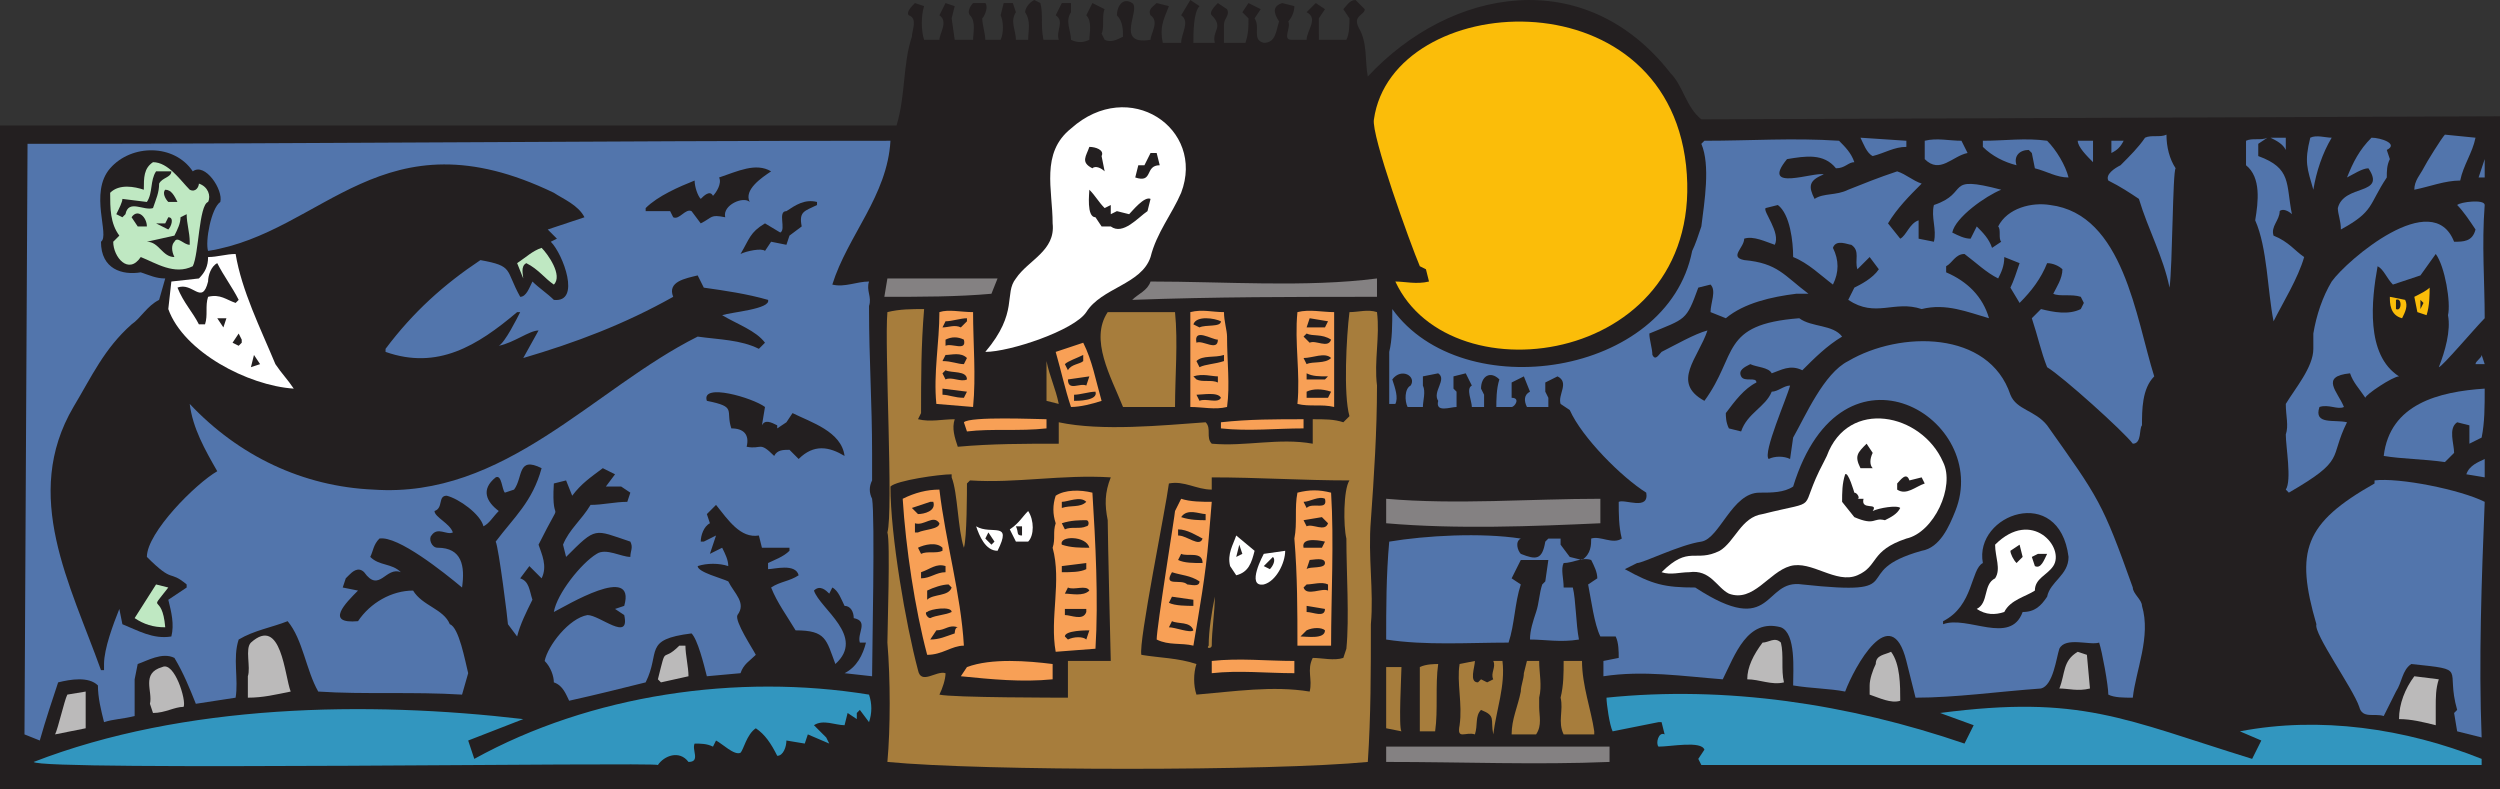 <svg xmlns="http://www.w3.org/2000/svg" width="612.75" height="193.5"><rect width="100%" height="100%" fill="#333333" stroke="none"/><path fill="#231f20" fill-rule="evenodd" d="M417 29.25c-3.75-3-4.5-8.25-7.5-11.25-21-27-54-21-74.25.75-.75-3.75 0-8.25-2.25-12-1.5-3 1.5-3 1.5-4.5L332.25 0c-1.5 0-2.25 1.5-3 2.25l1.5 2.25c0 1.5 0 3.75-.75 5.25h-6.75V4.5l1.5-2.25-2.25-1.5L320.25 3c3 1.5 0 4.5 0 6.75h-3.75c-2.25 0 0-3-.75-4.5.75-.75 1.5-2.25 1.5-3.75l-3-.75C312 1.5 312 3 313.5 5.25c-.75 2.25-.75 5.25-3.75 5.25-3-.75-.75-3.75-2.25-6l1.5-2.25-3-1.5L304.5 3l1.5 1.5c0 2.25 0 3.75-.75 6H300V6c0-1.5 1.5-2.25.75-3.75L298.5.75c-.75.75-2.25 2.25-1.5 3 3 3 0 3.75.75 6.75h-5.25c0-2.25 0-7.5 1.5-9L291.75 0l-2.25 3.75c2.25 1.5 0 4.5 0 6.75H285c-.75-3.75 0-5.25 1.5-9l-3-.75c-.75.75-2.25 1.5-1.5 3 2.25 1.5 0 4.5 0 6-9 1.5-2.25-7.5-4.5-9s-3.75.75-3.75 3c1.5 1.5 1.5 3.75 1.5 5.25-1.5.75-3 1.5-4.5.75l-.75-1.5c.75-1.5 0-4.5.75-6l-3-1.5-1.5 3c1.5 1.5.75 4.5.75 6-1.5.75-3 .75-4.5 0 0-2.25-1.5-4.5 0-6.75V.75h-2.25l-1.5 3c2.25 1.5 0 3.75.75 6h-3.75c-.75-3.75 0-6-.75-9L253.5 0c-1.5.75-2.25 2.25-2.25 3 1.5 2.25.75 4.5.75 6.75h-3c0-2.25-1.5-4.5 0-6.75l-.75-2.25H246l-.75 3c.75 1.5.75 4.5 0 6h-3.75c0-1.5-.75-3.75-.75-5.25.75-.75 1.5-3 .75-3.75h-3c-.75.75-1.5 2.25-.75 3 1.5 1.5.75 4.5.75 6H234l-.75-5.25.75-3-2.25-.75-1.5 3c2.25 1.5 0 4.5 0 6h-3.75c-.75-2.25-.75-6 0-8.25l-2.25-.75c-.75.75-2.25 2.25-1.5 3 2.25.75.75 3.75.75 5.25-2.25 6.75-1.5 14.25-3.75 21.75H0V193.5h612.75v-165L417 29.25"/><path fill="#5275ac" fill-rule="evenodd" d="M218.25 34.5C217.5 48 207.75 57.75 204 69.75c3 .75 6-.75 9-.75-.75 2.25.75 3.75 0 6v.75c0 12 .75 23.25.75 35.25v6.75c-.75 1.5-.75 3 0 4.5.75 4.5 0 38.25 0 43.5L207 165c3-1.5 4.5-4.5 5.25-7.5h-1.5c-.75-2.25 2.25-5.25-1.5-6 0-1.5-.75-3-2.25-3-.75-1.5-1.5-3.75-3-4.5l-.75 1.5c-.75-.75-2.25-2.25-3.75-.75 1.5 4.5 12.75 11.25 5.25 18-2.25-6-2.25-8.25-9.75-8.25-2.25-3.75-4.5-6.75-6-10.5 2.25-1.5 4.5-1.5 6.75-3-.75-3-6-1.5-7.5-1.5V138c1.5-.75 3.75-1.5 5.25-3v-.75h-6.75l-.75-3c-4.5.75-7.5-3.75-10.5-7.5l-2.25 2.25.75 2.25c-1.5.75-2.25 3-2.25 4.5h.75l3-1.5-1.5 4.5 3-1.5c.75 1.5 1.5 3 1.5 4.5-2.25-.75-5.25-.75-7.5 0 0 1.5 6 3 7.5 3.75 1.5 3 4.5 5.25 2.25 8.25-.75 1.5 3.75 8.25 4.5 9.75-1.5 1.5-3 2.25-3.75 4.5l-8.25.75c-.75-3-2.25-9-3.75-10.5-12 1.5-7.5 4.5-11.25 12-6 1.5-12 3-18.75 4.5-.75-1.5-1.5-3.75-3.75-4.5 0-1.5-.75-3.75-2.25-5.25.75-3.75 6-10.5 10.5-11.25 3 0 10.5 6.75 9 0l-2.25-1.5 2.25-.75c3-10.5-14.25 0-17.25 1.5.75-4.5 6.75-12 10.5-14.25 2.25-1.5 6 .75 8.25.75 0-1.5.75-2.25 0-3.75-9-3-8.25-3.75-15.75 3.75l-.75-3c1.5-3.75 4.5-6 6.75-9.75 3 0 6-.75 9-.75l.75-2.25-2.25-1.5h-3.75l2.25-3-3-1.5c-3 2.25-5.25 3.75-7.5 6.75l-1.5-3.75-3 .75c-.75 12 3 1.5-3.75 15 .75 2.25 2.25 5.25.75 8.25l-3-3-2.25 3c2.25.75 2.25 3 3 5.25-1.5 3-3 6-3.75 9l-2.25-3c0-.75-2.25-18.75-3-20.25 4.5-6 9-9.75 11.25-18-6-3-4.5 2.25-6.75 5.25l-2.25.75c-.75-.75-.75-4.5-2.25-3.75-3.75 3-2.25 6 .75 8.25-1.5 1.5-2.25 3-3.75 3.75-.75-3-6-6.75-9-7.5-2.25 0-.75 3-3 3.75 0 1.5 3.75 3 4.5 5.25-1.5.75-3.75-1.5-5.25.75-.75.75 0 3 1.5 3 6 0 6.75 4.5 6 9.75-4.5-3.75-15.75-12.75-20.25-12-1.5 1.5-1.5 3-2.25 4.5 2.25 2.25 5.25 1.5 7.5 3.75-3.75-1.5-5.25 5.25-9 0-1.5-1.5-3 0-3.75.75l-.75.75L84 144l3.75.75c-3 3-8.25 8.25 0 7.5 3-4.5 8.25-7.5 13.5-7.5 2.25 3.75 7.5 4.5 9 8.25 2.25.75 3.75 9 4.5 12l-1.5 5.25c-12-.75-24 0-35.25-.75-3-5.25-3.75-12.75-7.5-17.25-3.75 1.5-8.25 2.25-12 4.5-1.5 4.5 0 9.75-.75 14.25L48 172.5c-1.5-3.75-3-7.5-5.25-11.25-3-1.5-6.75.75-9 1.5L33 166.5v9c-3 .75-5.25.75-7.5 1.5-.75-3-1.5-6-1.5-9-2.25-2.25-6.75-1.5-9.75-.75-1.5 4.5-3 9-4.5 14.25L6 180l.75-144.75c70.5 0 141-.75 211.5-.75"/><path fill="#231f20" fill-rule="evenodd" d="M188.25 73.5c-5.25-1.5-10.5-2.25-15.75-3l-1.5-3c-3 .75-7.5 1.5-6 5.25-12 6.75-24 11.25-36.75 15L132 81c-2.25 0-6 3-9.75 3.75 1.5-.75 4.5-6.75 5.25-8.25h-.75c-9.75 8.25-19.5 14.25-32.25 9.75v-.75c6.75-9 14.25-15.75 23.25-21.75 8.25 1.5 6 2.25 9.75 9 1.5 0 2.25-2.25 3-3.75 1.5 1.5 3.75 3 5.25 4.5 6.75.75 2.25-11.25-.75-14.25l1.5-.75-2.25-2.25 9-3c-1.5-3-5.25-4.5-7.5-6C93.75 27 79.5 57 51 61.5c-.75-2.25.75-10.5 3-12 .75-3-3.75-9.75-6.75-7.5-4.5-6.75-15-6.75-20.25-.75s0 16.5-2.25 18c0 6.75 5.25 8.25 9.75 7.5 2.25.75 3.75 1.5 6 1.5L39 73.5c-3 1.5-4.5 4.5-6.75 6-6.75 6-9.75 12.75-14.25 20.25-12.75 21.75-.75 43.5 6.75 64.5h.75v-1.5c0-3.75 2.25-9.75 3.75-13.5L30 153c3.75 1.5 7.5 3.75 12 3 .75-3 0-6-.75-9l4.5-3v-.75c-4.5-3.75-3 0-9.75-6.75 0-6 12-18 17.25-21-3-5.25-6-10.5-6.75-16.5 12 12.75 27.75 20.25 45 21 32.25 2.25 54-24.75 79.5-37.5 5.25.75 10.5.75 15 3l1.5-1.5c-2.25-3-6.75-4.5-10.5-6.75 2.25-.75 12-1.5 11.25-3.75"/><path fill="#fff" fill-rule="evenodd" d="m42 69 6.75-.75c1.5-1.5 2.25-3 2.25-5.25 2.25 0 4.5-.75 6.75-.75 1.5 9 6 18 9.75 27 1.5 2.25 3 3.75 4.5 6-11.25-.75-27-9-30.75-19.5L42 69"/><path fill="#fbbd09" fill-rule="evenodd" d="M342 69c2.25 0 5.25.75 8.25 0l-.75-3-1.5-.75c-2.25-5.25-12-32.25-11.25-36 4.5-31.5 71.25-36 76.5 11.25C418.5 89.25 355.5 98.25 342 69"/><path fill="#fff" fill-rule="evenodd" d="M241.5 86.25c8.25-9.75 4.5-14.25 7.5-18 3-4.5 9.75-6.75 9-13.5 0-8.25-3-17.25 4.5-23.25 14.25-12.75 33 0 27 15.75-2.25 5.25-6 9.75-7.5 15.75-2.25 6.75-12 7.5-15.75 13.5-3 4.5-18.75 9.75-24.75 9.75"/><path fill="#5275ac" fill-rule="evenodd" d="M531 33c0 3 .75 6 2.25 8.25-.75.75-.75 24-1.5 29.25-1.5-7.5-5.25-14.25-7.5-21.75-2.25-1.5-4.5-3-7.5-4.5-.75-1.5 1.5-3 3-3.75 2.25-2.25 4.5-4.5 6-6.75 1.5-.75 3.75 0 5.25-.75m75.75.75c-.75 3.75-3 6.75-3.75 10.5-3.75 0-7.5 1.5-11.25 2.25 0-2.25 1.5-3.75 2.25-5.25s4.5-7.5 5.25-8.25l7.5.75m-46.5 3c-.75-1.5-2.25-2.25-3.75-3h3.75v3m11.25-3c-2.25 3.75-3.75 8.25-4.5 12.75-1.5-5.25-2.25-6.75-.75-12.75 1.5-.75 3.75 0 5.25 0m-15.75 0-2.25 1.5v3c8.25 3 6.75 6.75 8.25 14.25-.75-.75-2.25-1.5-3-.75 0 2.25-2.25 3.75-1.5 6 3.75 1.5 5.25 3.75 7.5 5.25-1.5 5.25-5.25 11.25-7.5 15.75-1.5-7.5-1.5-18-4.5-24.75.75-4.5 1.5-10.5-2.25-13.5v-6c1.5-.75 3.75 0 5.25-.75m-105 .75c1.5 1.5 3 3 3.75 5.25-1.5 0-2.25 1.5-4.5 1.5-3-3.75-7.5-3-12-2.25-6.75 8.25 6.75 3 9 3.75-3.75 1.5-3.75 3-2.25 6C447 47.25 450 48 453 46.5c3.75-1.5 7.5-3 12-4.5 2.25.75 3.75 2.25 6 3-3 3-6 6-8.25 9.75l3 3.75c1.5-.75 2.25-3.75 4.5-4.5v4.5l3.75.75c.75-3-.75-6 0-9 9-3 2.25-7.5 16.5-3.75-3.75 1.5-11.25 6.75-12 10.5 1.5.75 3 1.5 4.5 1.5l1.5-3c1.5 1.5 3 3 3.75 5.25l2.25-1.5c-.75-.75 0-3-.75-3.75 2.25-4.5 8.25-6 12.75-5.25 18 2.25 21 27.75 25.5 42-3 3-3 8.25-3 12-.75.75 0 4.5-2.25 4.5-2.25-3-17.25-16.5-21-18.75-1.5-3.75-2.25-7.5-3.75-12l2.25-2.25c3 .75 6.75 1.5 9.75 0l.75-1.5-.75-1.5c-2.25-.75-5.25 0-6.75-.75.75-1.5 2.25-3.75 2.25-6-.75-.75-2.25-1.5-3.75-1.5-1.5 3.75-3.75 6.75-6.75 9.75l-2.25-3.75c.75-1.5 1.5-3.75 2.25-6l-3.75-1.5c0 2.25-.75 3.75-1.5 5.25-3-1.5-5.25-3.75-8.25-6-2.25 0-3 2.25-4.5 3v1.5c5.25 2.25 9 6 10.5 11.25-5.25-1.5-10.5-3.75-16.5-2.25-6.75-2.25-11.25 2.25-18-2.25l1.5-3c1.5-.75 4.5-2.25 6-4.5l-2.25-3-3 3c-.75-2.25.75-4.5-1.5-6-.75 0-3.75-1.5-4.5.75 1.5 3 1.5 6 0 9-3-2.25-6-5.25-9.75-6.75 0-3.75-.75-10.5-3.75-12.75l-3 .75c-.75.75 3.75 6 2.25 9-2.25-.75-5.25-2.25-7.5-1.5 0 2.25-3.75 4.5 0 5.25 8.25.75 9.75 3.75 15.75 8.25h-3c-6 .75-12.75 2.25-17.25 6l-3.75-1.5c0-2.25 1.5-5.25 0-6.75l-3 .75c-3 8.25-3 7.5-12 11.25 0 1.5.75 3.75.75 5.25.75 1.5 1.5 0 2.25-.75 3-1.5 8.25-4.5 11.25-5.25-2.25 6.75-9 12.75-.75 17.25C426 87 421.5 79.5 441 78c3 2.25 8.25 1.5 10.5 4.5-3.75 2.25-6.75 5.25-9.75 8.25-3-1.5-5.25 0-7.5.75-.75-1.5-3.75-1.5-5.25-2.25-1.5.75-3 1.5-2.25 3s3.75 0 3.75 1.5c-3 1.5-5.25 4.5-7.5 7.5 0 .75 0 2.25.75 3.75l3 .75c1.5-4.5 6-6 7.5-9.75 1.5 0 3-1.5 4.5-1.5-.75 3-6.75 16.5-5.25 18 1.5-.75 3.75-.75 5.25 0l.75-5.25c3-5.25 7.5-15.75 13.5-18.75 12.75-7.5 34.5-7.5 39.75 8.25 1.5 3.75 6 3.75 9 7.5 12.75 18 13.5 18.75 21 39.75 0 1.5 2.25 3 2.25 4.5 2.25 7.5-1.5 15.75-2.25 22.5-2.25 0-4.5 0-6-.75 0-2.25-1.5-10.5-2.25-12.75-2.25.75-8.25-1.5-9.75 1.5-.75 2.25-1.5 9-4.5 9.75-10.5.75-21 2.25-30.75 2.25l-2.25-9c-3.75-15-12.75 1.5-15 7.5-3.75-.75-8.25-.75-12.75-1.5 0-3.75.75-12.75-3-14.25-8.25-2.25-11.25 6.75-14.25 12.75-9.75-.75-19.5-2.25-29.25-.75V162l3.75-.75c0-1.5 0-3.75-.75-5.25h-3.75c-1.5-3-2.25-9-3-12.75l2.25-1.5c0-1.5-.75-3-1.5-4.5-2.25-.75-4.5.75-6.75.75-.75 1.5 0 3.75 0 6h2.25c.75 3 .75 9 1.5 12.75-4.5.75-8.25 0-12 0 0-2.25.75-4.5 1.5-6.75s.75-4.5 1.5-6.75l.75-.75.75-5.25h-6.75l-2.25 4.5 2.25 1.5c-1.5 4.5-1.5 9.75-3 14.25-9.75 0-20.25.75-30-.75 0-7.5 0-15.75.75-24 9-1.5 22.5-2.25 32.25-.75-1.5.75-.75 3 0 3.75 3.75 1.5 5.25 1.5 6-3l.75-.75h3v1.5l2.25 3 3 .75c2.25-1.5 2.25-3.75 2.25-5.25 2.25-.75 5.25 1.5 7.5 0-.75-3-.75-6-.75-9 1.5-.75 7.5 2.25 6.75-2.25-6-3.75-15.75-13.5-18.75-20.25L382.5 99c-.75-2.25 2.25-5.25-.75-6.75l-3 1.5V96l.75 1.5v2.25h-5.25c-.75-1.5-.75-3 .75-3.75l-1.5-3.75-3 1.5v3.75c2.25 0 .75 2.25 0 2.25h-3.75c0-1.5 0-4.5.75-6.75-2.25-2.25-4.5-.75-4.5 2.25l.75 1.5v3h-3c0-1.5-1.5-4.5 0-5.25l-1.5-3-3 .75v3l.75.75v3.75c-1.5 0-5.25 1.5-4.5-1.5-1.5-2.25 2.25-5.25 0-6.75l-3.75.75v2.25c.75 1.5 0 3.75 0 5.25H345c-.75-1.5-.75-4.5.75-5.25 1.5-2.25-2.25-4.5-4.5-1.5.75 2.25 1.5 4.5.75 6h-1.5V86.25c.75-3 .75-6.75.75-10.5 17.25 24 67.5 16.5 73.5-14.25.75-1.5 1.5-3.75 2.25-6 .75-6 2.25-15 0-20.25l.75-.75c11.25 0 21.75-.75 33 0"/><path fill="#5275ac" fill-rule="evenodd" d="M467.25 36c-3 0-5.25 1.5-8.25 2.25-1.5-.75-2.25-3-3-4.5l11.25.75V36m34.5-1.5c2.25 2.25 4.5 6 5.25 9-3 0-5.25-1.5-8.25-2.25L498 37.5l-.75-.75c-2.25 0-3.75 1.5-3 3.75-3-.75-6-2.25-8.25-4.5v-1.5c5.25 0 10.5-.75 15.75 0M585 36.75l.75 2.25c-.75 1.5-.75 3-.75 4.5-4.5 6.75-3 8.25-11.25 12.75 0-2.25-.75-3.75-.75-5.25 1.5-6 12-3 7.5-9.75-1.5 0-3.75 1.5-5.25 2.25 1.5-3.75 3-6.75 6-9.75 2.25 0 6.75 1.5 3.75 3M480.75 34.5l1.5 3c-3.75.75-6.75 5.25-10.5 1.5v-4.5c3-.75 6 0 9 0m32.25 0v5.25c-1.5-1.5-3.75-3.75-3.75-5.25H513m7.5 0c-.75 1.5-1.5 2.25-3 3v-3h3"/><path fill="#231f20" fill-rule="evenodd" d="m270 38.25.75 3.75c-.75-.75-2.25-1.5-3-.75-3-1.5-1.5-3-.75-5.25 1.5 0 3.75.75 3 2.25m13.5-.75.75 3c-3.75 0-1.5 4.5-6 3l.75-3h1.5l1.5-3h1.5"/><path fill="#5275ac" fill-rule="evenodd" d="M609 43.5h-1.5L609 39Zm0 0"/><path fill="#bfe8c2" fill-rule="evenodd" d="M46.5 46.5c1.5.75 2.25-.75 2.25-1.5 2.25.75 3 3 2.25 4.5-2.25.75-2.25 12.75-3.75 15.75-4.5 2.25-9-.75-12.75-2.25-3 4.5-6.75 0-6.75-3.75l1.5-1.5C27 54.75 27 51 27 47.25c2.25-2.25 6-1.5 8.25-.75 0-3 0-5.25 2.25-6.75 3.75 0 6.75 4.5 9 6.75"/><path fill="#231f20" fill-rule="evenodd" d="M189 42c-2.25 1.5-6.75 4.5-5.25 7.5-1.5-1.5-6.75.75-6 3.75-3.75-.75-3 0-6 1.5l-2.25-3c-1.5-.75-3 2.25-4.5 1.5l-.75-1.5h-6V51c3-3 8.25-5.25 12-6.75 0 1.5.75 3.75 1.5 4.5.75-.75 2.25-2.25 3-.75.75-.75 2.25-3 1.5-4.5 4.5-1.5 9-3.75 12.75-1.5M42 42c0 1.5-2.25 1.5-3 3 0 2.25-.75 3.75-1.5 6-2.25.75-6-2.25-6.75 1.5l-.75.75-1.5-.75c.75-1.5 1.5-3 1.5-3.75l6 .75c1.5-2.25.75-5.25 2.25-7.5H42m1.5 7.5h-2.25c-.75-.75-1.5-2.25-.75-3 1.5 0 2.25 1.5 3 3M270.75 51l1.5-.75v2.25l1.5-.75 3 .75c.75-.75 3.75-4.5 5.25-3.75l-.75 3c-2.25 1.5-6 6-9 3.75H270l-1.5-2.25c-2.25 0-1.5-6-1.5-6.75 1.5 1.5 2.25 3 3.75 4.5"/><path fill="#5275ac" fill-rule="evenodd" d="M609 78c-2.25 2.25-10.5 12-11.25 12 1.5-3.75 3-9 2.25-12.75.75-3-.75-12-3-15l-3.75 5.25-6.75 2.25c-1.5-1.5-2.25-3.75-3.75-4.5-1.5 8.25-3 21.75 5.25 27-1.5 0-8.25 4.5-8.25 5.25-1.5-2.25-3-3.75-3.75-6-7.5.75-3 4.5-1.5 8.25-1.5.75-3.75-.75-6 0-1.5 4.5 3.75 3 6.75 3.75-4.5 9 0 9-14.25 17.25l-.75-.75c1.5-2.25 0-10.5 0-13.5.75-2.25 0-4.5 0-7.5 2.25-3.75 6.75-9 6.75-13.5v-3.75c.75-4.5 2.25-9 4.5-12.75 3.75-5.25 24.75-23.25 30-9.75 2.25 0 4.5 0 5.25-3-1.5-2.25-3-4.5-4.5-6 .75-.75 6.75-1.5 6.75 0C608.25 60 609 69 609 78"/><path fill="#231f20" fill-rule="evenodd" d="M200.25 50.25c-3 1.5-4.5 1.5-3.75 5.25l-3 2.25-.75 2.25-3.75-.75-1.5 2.25c-.75-.75-4.5 0-6 .75 2.25-3.75 2.25-5.25 6-7.5l3.75 2.25c1.5-.75-.75-5.25 1.5-5.25 2.25-1.5 4.5-3 7.5-2.25v.75M36 55.5h-2.25l-1.5-2.25c1.5-2.25 3.75 0 3.75 2.25m9.75-3c0 2.25.75 4.5.75 6.75V60c-1.5 0-3-2.25-3.75-.75-.75.75-.75 2.25 0 3.75-3 0-3.75-3.75-6.75-3.75l6.75-1.5c.75-1.5 1.5-3 1.5-4.5l1.5-.75"/><path fill="#231f20" fill-rule="evenodd" d="m41.25 56.25-3-1.5h2.25l.75-1.5c1.5 0 .75 2.25 0 3"/><path fill="#bfe8c2" fill-rule="evenodd" d="M135.75 69.75C133.5 68.25 132 66 129 64.5c-1.5.75-.75 3-.75 3.75l-1.5-3.75c2.25-1.5 3.75-3 6-3.75 1.5 1.5 5.25 6.75 3 9"/><path fill="#231f20" fill-rule="evenodd" d="m58.5 73.5-.75.75C55.5 73.5 54 72 51 72.75c-.75 2.25 0 4.5-.75 6.75h-1.5c-1.5-3-3.75-5.25-5.25-9 3.75-1.5 6 4.5 7.5-1.5 0-1.5.75-3.75 2.25-4.5 1.5 3 3.75 6 5.25 9"/><path fill="#848182" fill-rule="evenodd" d="M243 72c-8.25.75-17.25.75-26.25.75l.75-4.5h27L243 72m94.5-3.75v4.5c-20.25 0-39.75 0-60 .75 1.5-1.5 3.75-2.25 4.5-4.5 18 0 38.25 1.5 55.5-.75"/><path fill="#fbbd09" fill-rule="evenodd" d="m594.75 77.25-2.25-.75-.75-3.75c1.5-.75 3-1.5 3.75-2.25 0 1.5 0 4.5-.75 6.75m-5.25-3.75c.75 1.5 0 3-.75 4.5-3-.75-3-3.75-3-5.25l3.75.75"/><path fill="#231f20" fill-rule="evenodd" d="m594 74.25-.75 1.5V73.5Zm-6.75 1.5V73.5c1.5-.75 1.5 3 0 2.25"/><path fill="#a77d3c" fill-rule="evenodd" d="M226.5 75.75c-.75 9-.75 17.25-.75 25.5l-.75 1.5c3 .75 6 0 9 0-.75 2.25 0 4.5.75 6.75 8.25-.75 16.5-.75 24.75-.75v-5.25c10.5 2.25 25.5.75 36 0 1.5 1.5 0 3.75 1.5 5.25 8.25.75 16.5-1.5 24.75 0v-6c3 0 5.25 0 7.5.75l1.5-1.5c-1.5-5.25-.75-19.5 0-25.5 2.25 0 4.5-.75 6.75 0 .75 6-.75 12 0 18 0 11.25-.75 22.5-1.5 33-.75 9 .75 17.25 0 25.5 0 11.25 0 22.5-.75 33.75-23.25 2.25-94.5 2.25-117.75 0 .75-8.25.75-20.25 0-29.25 0-3 .75-24.75 0-27 1.5-5.25-.75-45.75 0-54 3-.75 6-.75 9-.75"/><path fill="#f8a056" fill-rule="evenodd" d="M238.5 76.5c0 7.5.75 15.75 0 23.25l-9-.75c-.75-7.5.75-15 .75-22.5 2.25-.75 5.25 0 8.25 0"/><path fill="#a77d3c" fill-rule="evenodd" d="M288 76.5c.75 7.5 0 15.75 0 23.25h-12.75c-3-7.5-8.25-16.5-3.75-23.25H288"/><path fill="#f8a056" fill-rule="evenodd" d="M327 76.5v23.25c-3-.75-6 0-9-.75.75-7.5-.75-15 0-22.5 3-.75 6 0 9 0m-27 0c0 2.25.75 4.5.75 6 0 6 .75 12 0 17.25-3 .75-6 0-9 0V76.5c3-.75 5.25 0 8.25 0"/><path fill="#231f20" fill-rule="evenodd" d="m55.5 78-.75 2.25-1.5-2.25Zm181.5.75-1.5 1.5c-1.5-.75-3 0-4.5 0l.75-1.5c1.5 0 3.75-.75 5.25-.75v.75m62.25 0c0 1.5-3.75.75-5.25 1.5l-1.5-.75c.75-2.25 5.25-1.5 6.75-.75m26.25 0-.75 1.5h-4.5L321 78l4.5.75m.75 4.5c-.75 2.25-3.75 0-5.25.75l-1.5-1.5.75-.75c1.5.75 3.75 0 6 1.5m-267 0V84l-.75.75L57 84l1.5-2.25.75 1.5m239.25 0c0 3-3.75 0-5.25.75-.75-3.75 3.75-.75 5.25-.75m-62.25 0c.75 3-3 .75-4.5 1.5v-1.5c1.5-.75 3-.75 4.5 0"/><path fill="#f8a056" fill-rule="evenodd" d="M270 98.25c-2.25.75-5.25 1.5-7.5 1.5-1.5-4.5-2.25-8.25-3.75-13.5L265.5 84c2.25 4.5 3 9 4.5 14.25"/><path fill="#231f20" fill-rule="evenodd" d="m237 87.75-.75 1.5c-1.5 0-3-.75-5.25-.75l.75-1.5c1.5 0 3.75-.75 5.25.75m-173.25 1.5L61.5 90l.75-3Zm262.5-1.5c-1.5 1.5-4.5.75-6 1.5l-.75-1.5c2.25 0 5.25-1.5 6.75 0m-60.75.75c-.75.75-3 .75-3.75 2.25l-.75-1.5c.75-.75 3-1.5 4.5-2.25v1.5m34.5 0c-2.25.75-4.5.75-6 1.5l-.75-1.5c1.5-1.5 4.5-.75 6.75-1.5v1.5"/><path fill="#5275ac" fill-rule="evenodd" d="M609 89.25h-2.25c0-.75 1.5-1.5 1.5-2.25l.75 2.25"/><path fill="#a77d3c" fill-rule="evenodd" d="m259.5 99-3-.75V88.5c.75 3.75 2.25 6.75 3 10.5"/><path fill="#231f20" fill-rule="evenodd" d="M237 93c-1.5.75-3.75-.75-5.25 0l-.75-1.5.75-.75c1.5.75 5.25 0 5.25 2.25m88.5-.75-.75.75h-4.5v-1.5c1.5.75 3 .75 5.25.75m-27 1.5c-1.5-.75-3.75 0-5.25-.75l-.75-.75c2.25-.75 4.5 0 6 0v1.5m-31.5-1.5-.75 2.25c-1.5-.75-4.5 1.5-4.5-1.5l5.25-.75M237 96l-.75 1.5c-2.25 0-3.75-.75-5.25-.75v-1.5l6 .75"/><path fill="#5275ac" fill-rule="evenodd" d="M609 95.25c0 4.5 0 8.25-.75 12l-3 1.5v-4.5l-3-.75c-2.25 1.5-.75 5.25-.75 7.5l-2.25 2.25c-5.25-.75-10.5-.75-15-1.5C585.75 99 597.75 96 609 95.25"/><path fill="#231f20" fill-rule="evenodd" d="m326.25 96-.75 1.5h-5.25V96c1.5-.75 3.75-.75 6 0m-57.75 0c.75 2.25-4.5 2.25-5.25 2.25v-1.5c1.5 0 3.75-.75 5.25-.75m30.75 1.5c-.75 1.5-3.75 0-5.25.75l-.75-1.5c1.5 0 5.25-.75 6 .75M187.5 99.75l-.75 4.5c.75-1.5 2.25-.75 3.75 0v.75l2.25-1.5 1.5-2.25c4.5 2.25 12 4.5 12.75 10.5-3.75-2.25-7.5-3-11.25.75l-2.25-2.25c-1.5 0-3 0-3.75 1.5-3.75-3.75-3-1.5-6.75-2.25.75-3-.75-4.5-3.75-4.5-1.5-4.5 1.5-5.25-6-6.75-1.5-4.5 11.25-.75 14.25 1.5m228 44.25c-7.5 0-10.5-.75-17.25-4.5l3-1.5c1.5 0 10.5-4.5 15.75-5.25 4.5-.75 7.5-12 14.25-12 3 0 6 0 8.25-1.5 12-39 48.75-16.5 39.75 6-1.5 3.75-3.75 9-8.25 9.75-18.75 5.25-1.5 11.25-29.25 8.25-9.75-1.5-6.75 13.5-26.25.75"/><path fill="#fff" fill-rule="evenodd" d="M407.25 140.25C414 133.5 415.5 138 421.5 135c3.75-2.25 5.25-8.25 10.5-9 15-3.75 8.25 0 15-12.75l.75-1.5c5.25-14.25 23.25-10.5 28.5 1.5 3 6-2.25 17.25-9 18.75-9 3-6.75 6.75-12 9s-11.25-3.75-16.5-2.25-9 9-15 6.75c-3-1.5-4.5-6-9.75-5.25-2.25 0-4.5.75-6.75 0"/><path fill="#f8a056" fill-rule="evenodd" d="M256.5 102.75V105c-6.75.75-13.5 0-19.5.75l-.75-2.25c1.5-1.5 18-.75 20.25-.75m63 0V105c-6.75 0-13.5.75-20.25 0v-1.5c6.75-.75 13.5-.75 20.25-.75"/><path fill="#231f20" fill-rule="evenodd" d="M459 111c-.75 1.5-.75 3 0 3.75h-3c-1.5-3-.75-3.75 1.5-6L459 111"/><path fill="#5275ac" fill-rule="evenodd" d="m609 117-4.5-.75c.75-2.25 3-3 4.5-3.75v4.5"/><path fill="#231f20" fill-rule="evenodd" d="M236.25 134.25C237 132 237 120 237 118.5l.75-.75c11.25.75 22.5-1.5 34.5-.75-1.5 3.75-1.5 6.75-.75 10.5 0 3.75.75 34.5.75 34.5h-10.5v9c-1.5 0-28.5 0-31.5-.75.75-1.5 1.5-3.75 1.5-5.25-2.25-.75-6 3-6.75-.75-3-11.25-6.75-33-6.75-45 1.5-1.5 12-3 15-3v.75c1.5 3.75 1.5 12.75 3 17.25m218.25-13.5c.75 0 1.5 1.5.75 1.5h1.5c-.75 3 3.75.75 2.25 3 1.5-.75 6-1.5 6.75-.75-.75 1.5-2.25 2.25-3.75 3-3-.75-2.25 1.5-7.5-.75l-3-3.75c0-2.25 0-4.5.75-6.75.75-.75 2.25 4.5 2.25 4.5m13.5-3 3-.75.75 1.5c-2.25.75-4.5 3-6.75 1.5v-1.5c.75-.75 2.25-3 3-.75m-137.25 0c-1.5 2.25-1.5 11.25-.75 14.25 0 8.25.75 19.5 0 27l-.75 2.25c-2.25.75-5.25 0-7.5 0-1.5 3 0 5.25-.75 8.25-9-1.5-18.75 0-27.75.75-.75-2.25-.75-5.25 0-7.5-4.5-1.5-9-1.5-13.5-2.25-.75-3 6-36 6.75-42 3.75-.75 6.75 1.5 10.5 1.5v-3c11.25 0 22.5.75 33.75.75"/><path fill="#5275ac" fill-rule="evenodd" d="M609 123c-.75 18.75-1.5 39-.75 57.75l-6-1.5-.75-4.5.75-.75c-3-10.5 3-9.75-11.25-11.25-2.25 1.5-2.25 4.5-3.75 6.75l-3 6c-2.25-.75-5.25.75-6-2.25-1.5-4.5-11.25-18-10.5-20.25-5.25-18-3-24.75 14.25-34.5v-.75c6-.75 21 2.25 27 5.25"/><path fill="#f8a056" fill-rule="evenodd" d="M236.25 158.25c-3 0-5.25 2.25-9 2.25-3-11.25-5.25-26.25-6-38.25 3-1.5 6-2.25 9-2.25 1.5 12.75 5.25 25.5 6 38.25m90-37.5c.75 12 0 25.5 0 37.5H318c0-8.25 0-17.25-.75-26.25.75-3.75 0-7.5.75-11.25 3-.75 5.25-.75 8.25 0m-58.5 0c.75 12 1.5 26.25.75 38.25l-9.75.75c-1.5-8.25 1.5-17.25-.75-25.5.75-2.25 0-3.75.75-6-.75-2.25-.75-4.5 0-6.75 2.25-1.5 6-1.5 9-.75"/><path fill="#231f20" fill-rule="evenodd" d="M266.25 123c-1.5 1.5-3.75.75-6 1.5V123c1.5 0 4.5-1.5 6 0m58.5-.75c.75 3-3 .75-4.5 2.25l-.75-1.5c1.5 0 3.75-1.5 5.25-.75"/><path fill="#848182" fill-rule="evenodd" d="M392.25 122.25v6c-16.5.75-35.25 1.5-52.5 0v-6c17.25 1.5 35.25 0 52.5 0"/><path fill="#f8a056" fill-rule="evenodd" d="m297 123-.75 9c-.75 9-2.25 17.25-3.75 26.25-3-.75-6 0-9-1.5 0-3 4.5-30.75 4.5-31.5l1.5-3c2.25.75 5.25.75 7.5.75"/><path fill="#231f20" fill-rule="evenodd" d="M228.75 123c.75 2.25-2.25 3-3.75 3l-1.5-1.5 4.5-1.5h.75m66.75 4.5c-1.5 0-3.75 0-6-.75 1.5-2.25 4.5-.75 6-.75v1.5"/><path fill="#fff" fill-rule="evenodd" d="M252 132.75h-3l-1.5-3c2.25-1.5 3-3 4.5-4.5 1.5 2.25 1.5 6 0 7.5"/><path fill="#231f20" fill-rule="evenodd" d="M507 136.5c0 4.5-4.5 6-5.25 9.75-1.5 2.25-3 3.75-6 3.75-3 8.25-13.5.75-19.5 3v-.75c7.5-3.75 6.75-12.75 9.75-14.25-2.25-12 18.75-19.5 21-1.5m-183-9.75 1.5 1.5c-.75 2.25-3.75 0-5.25.75l-.75-1.5 4.5-.75M266.25 129c-1.5.75-3.75 0-5.25.75l-.75-1.5c2.25-.75 4.5-.75 6-.75.75 0 .75 1.5 0 1.5m-36-.75c0 1.5-3.75 1.5-5.25 2.25h-.75v-2.25c2.25.75 4.5-2.25 6 0"/><path fill="#fff" fill-rule="evenodd" d="M244.5 135c-3 0-4.5-3.75-5.25-6 3.75 2.25 9-1.5 5.25 6"/><path fill="#231f20" fill-rule="evenodd" d="M250.5 131.25c-1.5 0-.75-.75-1.5-2.25h1.5v2.25"/><path fill="#fff" fill-rule="evenodd" d="M498.75 144.75c-2.25 1.5-6 2.25-7.5 5.25-2.25.75-4.5.75-6.75-.75 3-1.5 1.5-6 4.5-7.5 1.5-2.25 0-5.25 0-8.25 9-9 17.25.75 14.25 5.25-1.5 2.25-4.5 3-4.5 6"/><path fill="#231f20" fill-rule="evenodd" d="M294.75 132c-.75 2.25-3.75-.75-6-.75v-1.5c2.25 0 4.5 1.5 6 2.25m-51 .75-.75.75-1.5-1.5.75-1.5 1.5 2.25"/><path fill="#fff" fill-rule="evenodd" d="M307.5 135c-.75 3-1.5 5.25-4.5 6l-1.5-2.25c-.75-3 .75-5.25 1.5-7.5l4.5 3.75"/><path fill="#231f20" fill-rule="evenodd" d="M267 134.25c-2.25 0-4.5 0-6.75-.75-.75-2.25 6-2.25 6.75.75m57.75-1.5-.75 1.5h-4.5c-.75-3 5.25-1.5 5.25-1.5M231 135c-1.5.75-3.75 0-5.25.75l-.75-1.5c1.5-.75 4.5-1.5 6 0v.75m264.75 1.5-1.5 1.5c-.75-.75-1.5-2.25-1.5-3l2.25-1.5.75 3m-191.25-.75-1.5.75.75-3zm0 0"/><path fill="#fff" fill-rule="evenodd" d="M315 135c0 3-2.25 7.5-5.25 8.25-4.5.75 0-7.5 0-7.5L315 135"/><path fill="#231f20" fill-rule="evenodd" d="M501.75 135.75c-.75 1.5-1.5 3.75-3 3l-.75-2.25 1.5-.75h2.25m-207 2.25c-2.25 0-4.5 0-6-.75l.75-1.5c1.5.75 5.25-.75 5.25 2.25m17.25-1.5c.75.75 0 2.25-.75 3l-1.5-.75 2.25-2.25m12.75 1.5c0 1.5-3.75.75-4.5 1.5l.75-2.25c.75 0 3.75-.75 3.75.75m-58.5 1.5c-1.5.75-3.75.75-6 .75v-1.5l6-.75v1.5m-34.5.75c-2.25 0-3.75 1.5-6 1.5v-1.5c2.25-.75 3.75-2.25 6-1.5v1.5M294 142.5c0 1.5-2.25.75-3 .75-1.5-1.5-6 .75-3.75-3 2.25.75 4.5.75 6.75 2.25m31.5.75v1.5c-1.5-.75-5.25 1.5-6-.75l.75-.75c1.5 0 3.75-.75 5.25 0m-92.25.75c-.75 2.25-4.5 1.5-6 3v-2.25c1.5-.75 3.75-1.5 5.25-1.5l.75.75"/><path fill="#bfe8c2" fill-rule="evenodd" d="M41.25 144c-5.25 6.75-1.5.75-.75 9.75-3 0-5.25-.75-7.5-2.25l5.25-8.25 3 .75"/><path fill="#231f20" fill-rule="evenodd" d="M267 144.75c-1.5 1.5-4.5.75-6 .75l.75-1.5c1.5.75 4.5-.75 5.25.75m25.5 3.75c-1.5 0-4.5 0-6-.75l.75-1.5 5.25.75v1.5"/><path fill="#a77d3c" fill-rule="evenodd" d="M297 158.25c0 .75-1.5.75-.75 0 0-3.75.75-8.25 1.5-12 0 3.75-.75 8.25-.75 12"/><path fill="#231f20" fill-rule="evenodd" d="M324.75 149.25c0 2.25-3 .75-4.5.75v-1.5l4.5.75m-91.5.75c-1.5.75-3.75.75-5.25 1.5-.75 0-1.5-1.5-.75-1.5.75-.75 6-1.5 6 0m33 0c-.75 2.25-3.75.75-5.25.75v-1.5h5.25v.75m26.25 4.5c-.75.75-4.5-.75-6-.75l.75-1.5c1.5.75 4.5 0 5.25 2.25m-57.75-.75c-.75 0-.75 1.5-.75 1.5-2.25.75-3.75 1.5-6 1.5l1.5-2.25c2.25 0 3-1.5 5.25-.75m90 .75c0 2.25-4.5 1.5-6 1.5l1.5-1.5c1.5-.75 3.75-.75 4.5 0m-57.75 0-.75 2.25c-.75-.75-3-.75-4.5 0L261 156c0-1.5 5.25-1.5 6-1.5"/><path fill="#bbbaba" fill-rule="evenodd" d="M71.25 169.5c-3.75.75-6.75 1.5-10.5 1.5v-5.25c.75-2.25-.75-6.75.75-8.25 7.5-6.75 8.25 8.25 9.75 12m365.25-12c.75 3 0 6.75.75 9.75-3 .75-6-.75-9-.75 0-3 1.5-6 3.75-9 1.5 0 3-1.5 4.5 0m-268.5.75c0 2.25.75 5.25.75 7.5l-6.75 1.5-.75-.75c2.25-9 .75-3.75 5.25-8.25h1.5m297.75 13.5c-2.25.75-5.25-.75-7.5-1.5V168c0-1.5.75-3.75 1.5-5.25 0-2.25 2.25-2.25 3.75-3 2.25 3 2.25 8.25 2.25 12m45.75-11.25.75 8.25c-3 .75-5.25 0-7.5 0 1.5-3.75.75-6.75 4.5-9l2.25.75"/><path fill="#f8a056" fill-rule="evenodd" d="M317.25 162v3c-6.75 0-13.5-.75-20.25 0v-3c6.75-.75 13.5 0 20.25 0m-59.25.75v3.75c-7.5.75-15 0-22.5-.75l1.5-2.25c6-2.25 15-1.5 21-.75"/><path fill="#a77d3c" fill-rule="evenodd" d="M368.25 162c.75 6-1.5 12-2.25 18-.75-3.75.75-4.5-3-6-1.5 1.5-.75 3.75-1.5 6-2.25-.75-4.5 1.5-3.75-2.25.75-5.25-.75-10.5 0-15l3.75-.75c0 1.5-1.5 5.25.75 5.25l.75-.75 1.5.75 1.5-.75c-.75-1.5.75-3 0-4.5h2.25m19.5 0c0 6 2.25 12 3 17.25v.75h-7.5c-1.5-3 0-6-.75-9 .75-3 .75-6 .75-9h4.5m-10.5 0c0 3 .75 6 0 9v2.25c0 2.25.75 4.5-.75 6.75h-6c0-3.75 1.5-6.75 2.25-10.5 0-1.5.75-3 .75-4.5l.75-3h3"/><path fill="#bbbaba" fill-rule="evenodd" d="M45 173.25c-2.25 0-4.5 1.5-7.5 1.5l-.75-2.25c.75-3-2.25-7.5 3-9 3-1.5 6 8.25 5.25 9.75"/><path fill="#a77d3c" fill-rule="evenodd" d="M352.5 162.75c-.75 5.25 0 11.25-.75 16.5H348V163.5c1.5-.75 3.75-.75 4.5-.75m-9 .75c0 1.5-.75 15 0 15.75l-3.75-.75v-15h3.75"/><path fill="#bbbaba" fill-rule="evenodd" d="M597.75 166.5c-.75 2.25-.75 4.5-.75 6.75v4.5c-3-.75-6-1.5-9-1.5 0-3.75 1.5-7.5 3.75-10.5l6 .75"/><path fill="#3296bf" fill-rule="evenodd" d="M213 170.25c.75 2.25.75 4.5 0 6.75l-2.25-3-.75.75v1.5l-2.25-1.5-.75 3c-2.25 0-5.25-1.5-7.5 0l3 3 .75 1.5L198 180l-.75 2.25-4.5-.75c0 1.5-.75 3.75-2.25 3.75-1.5-3-3-5.25-5.25-6.75-2.25 1.5-3 5.25-3.75 6-1.5.75-4.5-2.25-6-3l-.75 1.5c-1.5-.75-3-.75-4.5-.75-.75 1.5 1.5 4.5-1.5 4.5-2.25-3-6-1.5-7.5.75 0-.75-151.5 1.5-153-.75 36.75-14.25 81.75-15 120-10.5l-13.5 5.25 1.5 4.5c28.5-15.75 64.5-21 96.75-15.75"/><path fill="#bbbaba" fill-rule="evenodd" d="M21 169.5v9l-7.5 1.5c.75-1.5 2.25-8.25 3-9.75l4.5-.75"/><path fill="#3296bf" fill-rule="evenodd" d="m481.5 182.25 2.25-4.5-8.25-3c34.5-4.5 45 1.5 76.5 11.25l2.25-4.5-5.25-2.25c19.5-3.75 40.5-.75 59.25 6.75v1.5H417l-.75-1.5 1.5-2.25c-.75-2.25-8.25-.75-11.25-.75-.75-.75 0-3.75 1.5-3l-.75-3h-.75l-11.25 2.25c-.75-1.5-1.5-6.75-1.5-8.25 29.25-3 59.25 1.5 87.75 11.25"/><path fill="#848182" fill-rule="evenodd" d="M394.5 183v3.75c-18 .75-36 0-54.75 0V183h54.75"/></svg>

